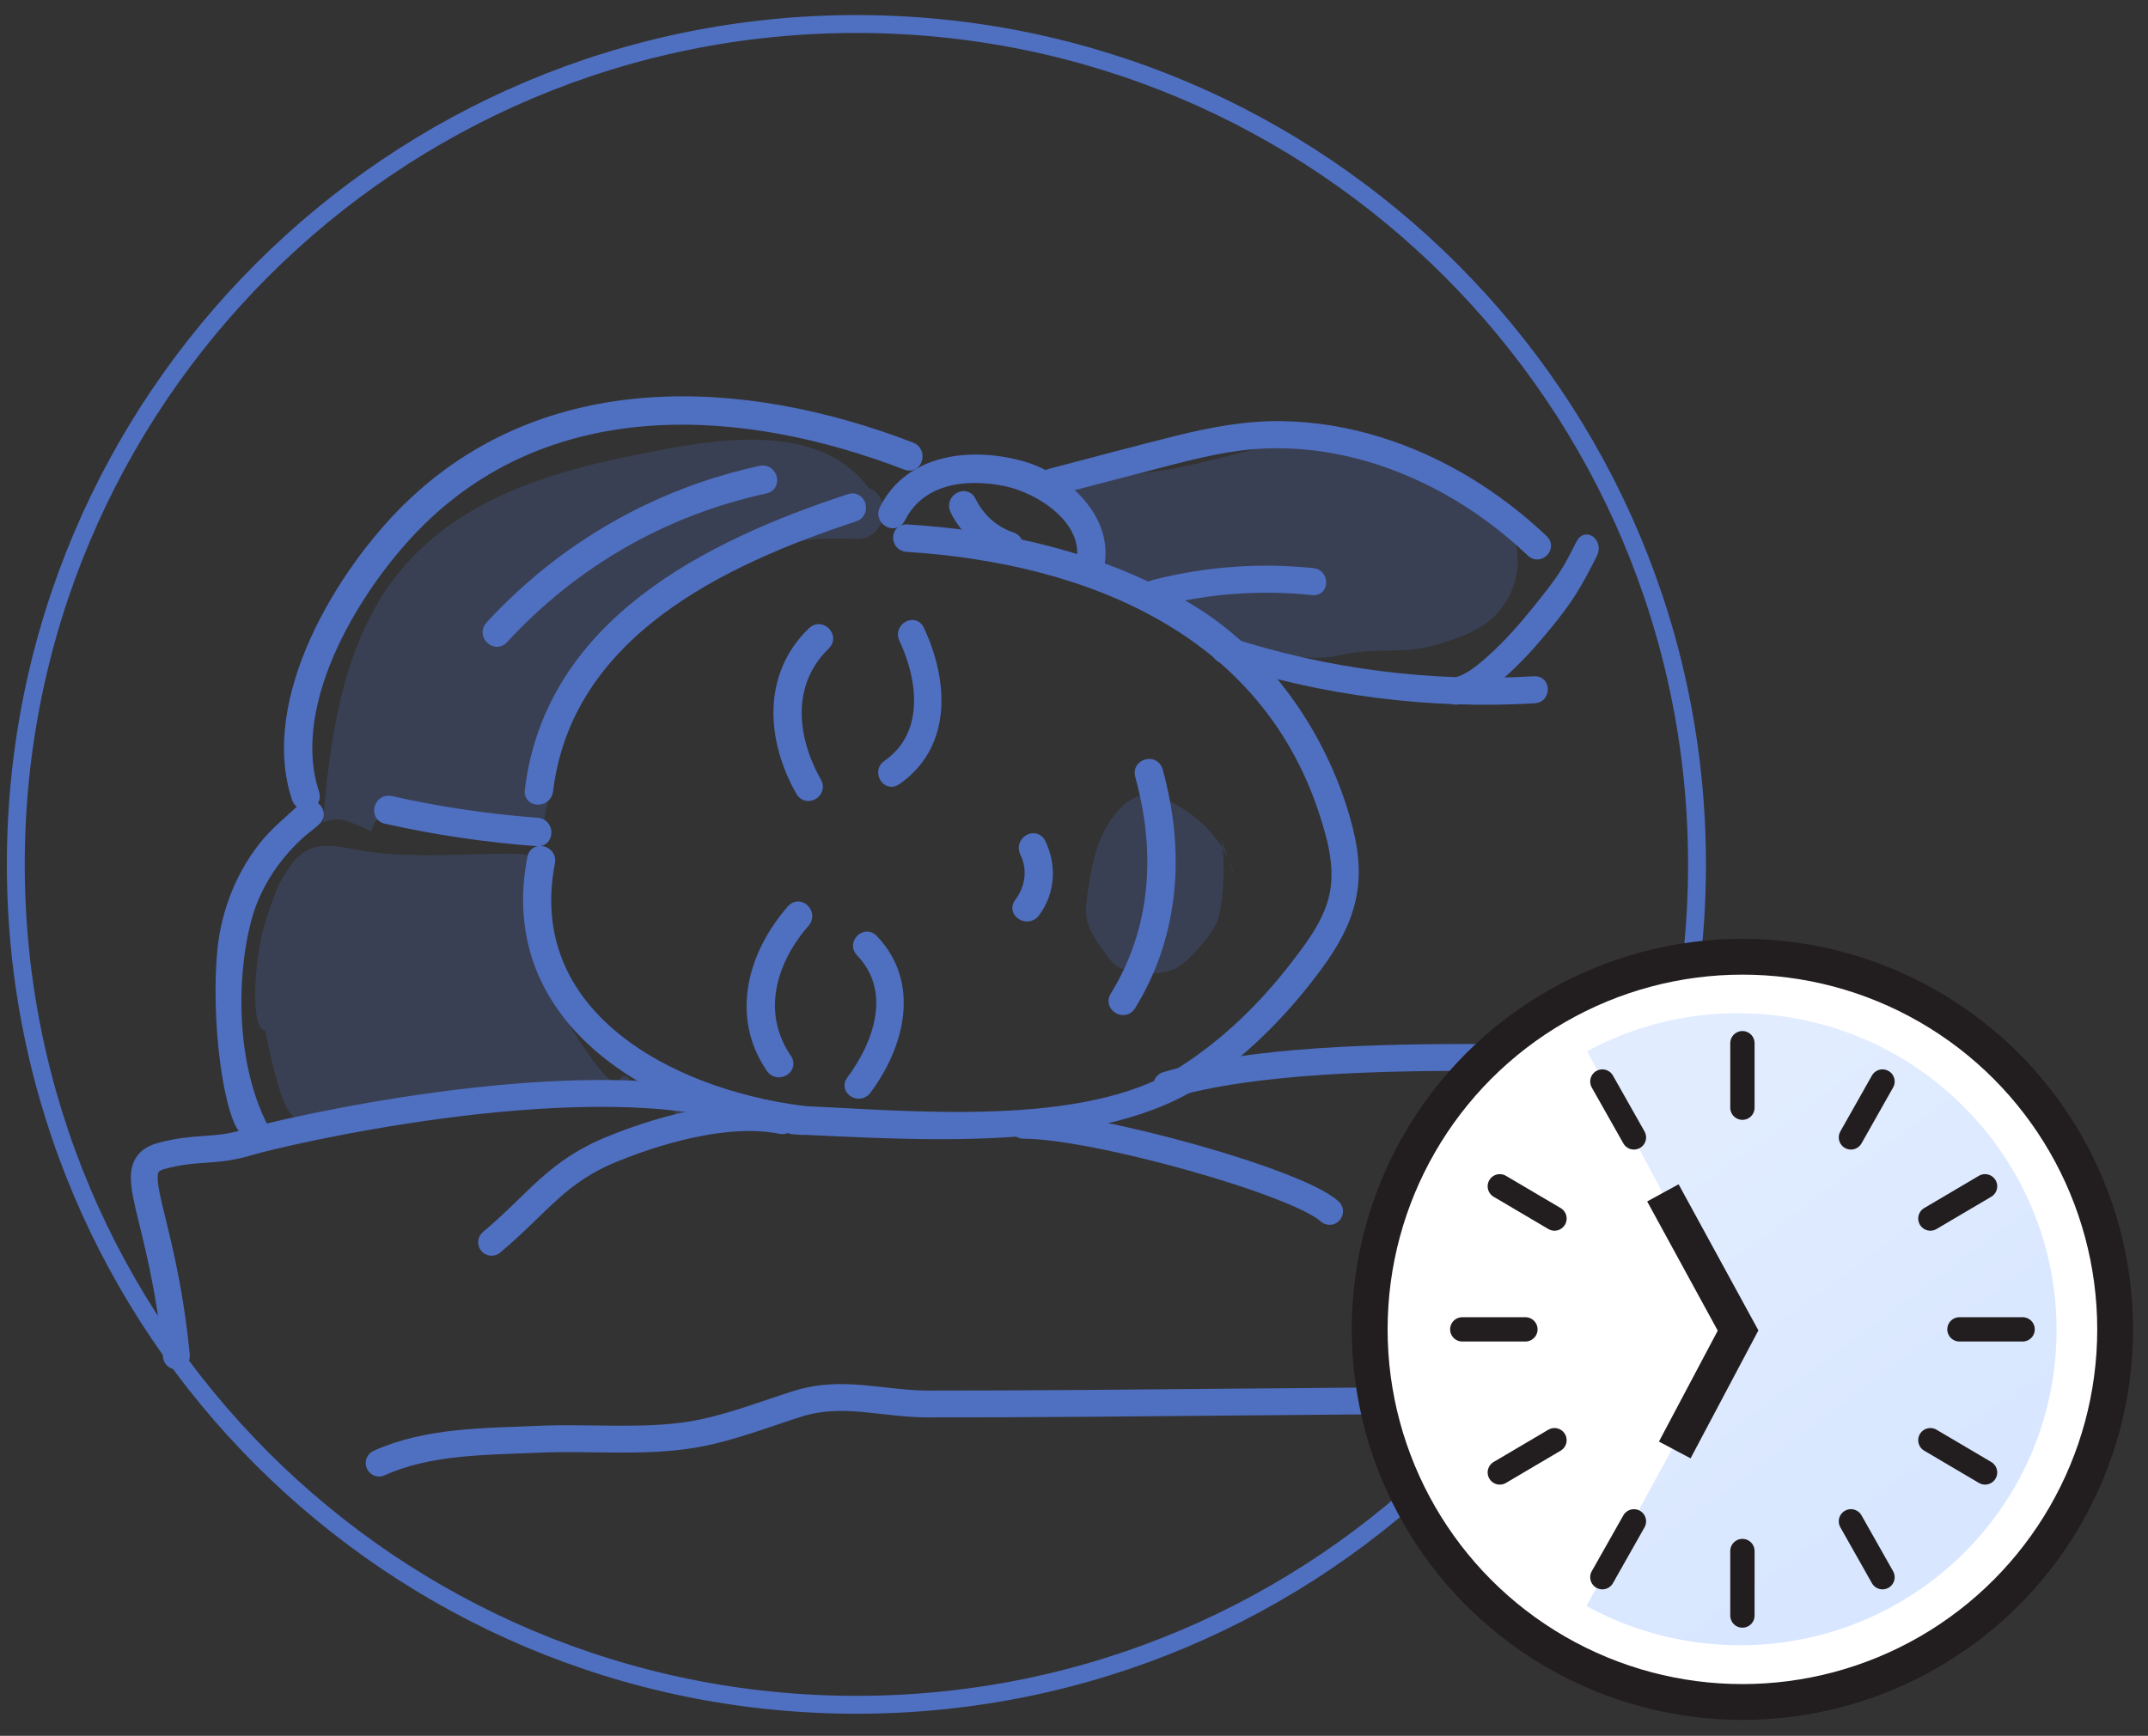 <svg width="120" height="97" viewbox="0 0 120 97" fill="none" xmlns="http://www.w3.org/2000/svg">
<rect width="100%" height="100%" fill="#333333" stroke="none"/>
<path d="M47.844 95.264C73.779 95.264 94.805 74.239 94.805 48.303C94.805 22.367 73.779 1.342 47.844 1.342C21.908 1.342 0.883 22.367 0.883 48.303C0.883 74.239 21.908 95.264 47.844 95.264Z" stroke="#4F6FC1" stroke-miterlimit="10"/>
<g opacity="0.23">
<path d="M47.781 30.115C43.022 29.815 38.439 31.7 35.206 35.229C33.643 36.936 31.2 39.355 31.056 41.778C30.958 43.381 30.502 45.186 30.163 46.939C27.53 46.423 24.938 45.702 22.277 45.341C21.403 45.223 20.877 45.795 20.747 46.47C20.295 46.236 19.826 46.034 19.351 45.87C18.951 45.734 18.462 45.772 18.048 45.955C18.09 45.392 18.137 44.83 18.197 44.267C18.648 39.847 19.579 35.089 22.575 31.643C25.813 27.922 30.581 26.421 35.252 25.474C39.397 24.636 45.585 23.323 48.511 27.251C49.907 27.767 49.507 30.228 47.781 30.115Z" fill="#4F6FC1"/>
<path d="M68.952 48.944C68.561 47.304 67.273 45.775 65.486 44.843C65.04 44.608 64.532 44.407 64.016 44.435C63.365 44.468 62.858 44.852 62.486 45.264C61.299 46.577 61.002 48.274 60.76 49.905C60.694 50.355 60.625 50.81 60.699 51.26C60.829 52.043 61.355 52.755 61.876 53.444C62.048 53.674 62.23 53.908 62.513 54.054C62.695 54.148 62.909 54.199 63.114 54.241C63.821 54.386 64.584 54.466 65.249 54.274C66.04 54.04 66.552 53.463 67.022 52.91C67.412 52.451 67.803 51.986 68.008 51.452C68.115 51.166 68.171 50.866 68.212 50.571C68.38 49.385 68.398 48.185 68.264 46.985" fill="#4F6FC1"/>
</g>
<path d="M44.33 63.036C51.234 63.33 61.541 64.155 67.329 60.114C69.752 58.424 71.804 56.296 73.521 53.97C75.391 51.442 76.005 49.375 75.228 46.325C73.977 41.393 70.664 36.443 65.979 33.828C61.22 31.173 56.196 30.005 50.669 29.654C50.101 29.619 50.101 30.453 50.669 30.488C61.016 31.151 70.646 35.219 73.991 45.237C74.474 46.69 74.912 48.27 74.665 49.788C74.395 51.429 73.358 52.794 72.334 54.115C70.581 56.375 68.464 58.428 65.993 59.986C60.527 63.436 50.652 62.397 44.329 62.129C43.752 62.103 43.762 63.01 44.33 63.036Z" fill="#4F6FC1" stroke="#4F6FC1" stroke-width="0.7"/>
<path d="M57.312 47.585C57.791 48.565 57.638 49.647 56.991 50.505C56.647 50.96 57.414 51.405 57.754 50.955C58.596 49.84 58.685 48.377 58.075 47.135C57.824 46.624 57.061 47.074 57.312 47.585Z" fill="#4F6FC1" stroke="#4F6FC1" stroke-width="0.7"/>
<path d="M63.756 43.31C64.933 47.552 64.696 51.907 62.347 55.713C62.044 56.2 62.812 56.651 63.11 56.163C65.575 52.169 65.85 47.538 64.612 43.071C64.454 42.522 63.603 42.757 63.756 43.31Z" fill="#4F6FC1" stroke="#4F6FC1" stroke-width="0.7"/>
<path d="M48.124 53.135C50.213 55.3 49.199 58.305 47.608 60.433C47.282 60.874 48.012 61.296 48.338 60.864C50.18 58.399 51.074 54.972 48.719 52.535C48.343 52.136 47.743 52.741 48.124 53.135Z" fill="#4F6FC1" stroke="#4F6FC1" stroke-width="0.7"/>
<path d="M44.291 50.866C42.127 53.332 41.151 56.763 43.137 59.655C43.458 60.124 44.226 59.679 43.9 59.205C42.141 56.646 43.002 53.674 44.914 51.494C45.291 51.067 44.668 50.435 44.291 50.866Z" fill="#4F6FC1" stroke="#4F6FC1" stroke-width="0.7"/>
<path d="M50.027 43.542C52.865 41.587 52.623 38.044 51.288 35.212C51.055 34.715 50.325 35.151 50.557 35.644C51.674 38.011 52.023 41.138 49.599 42.811C49.152 43.116 49.576 43.852 50.027 43.542Z" fill="#4F6FC1" stroke="#4F6FC1" stroke-width="0.7"/>
<path d="M45.561 43.744C44.132 41.222 43.83 38.137 46.063 35.981C46.477 35.583 45.849 34.955 45.44 35.353C42.918 37.786 43.169 41.32 44.798 44.194C45.081 44.691 45.844 44.245 45.561 43.744Z" fill="#4F6FC1" stroke="#4F6FC1" stroke-width="0.7"/>
<path d="M61.29 31.816C62.011 29.111 59.41 26.729 56.958 26.078C54.223 25.351 50.864 25.703 49.468 28.497C49.212 29.008 49.975 29.458 50.231 28.947C51.371 26.659 53.948 26.364 56.186 26.819C58.177 27.222 61.09 29.101 60.434 31.581C60.289 32.134 61.141 32.373 61.29 31.816Z" fill="#4F6FC1" stroke="#4F6FC1" stroke-width="0.7"/>
<path d="M56.507 30.086C55.469 29.739 54.665 29.003 54.181 28.018C53.929 27.503 53.166 27.958 53.418 28.469C53.999 29.659 55.027 30.526 56.27 30.944C56.814 31.126 57.047 30.264 56.507 30.086Z" fill="#4F6FC1" stroke="#4F6FC1" stroke-width="0.7"/>
<path d="M44.793 62.138C37.271 61.174 28.999 56.686 30.66 48.166C30.767 47.622 29.916 47.384 29.808 47.933C28.031 57.06 36.666 62.026 44.793 63.069C45.356 63.137 45.352 62.207 44.793 62.138Z" fill="#4F6FC1" stroke="#4F6FC1" stroke-width="0.7"/>
<path d="M21.569 45.686C24.36 46.31 27.175 46.727 30.031 46.938C30.599 46.98 30.594 46.089 30.031 46.047C27.254 45.841 24.518 45.433 21.801 44.824C21.248 44.702 21.011 45.56 21.569 45.686Z" fill="#4F6FC1" stroke="#4F6FC1" stroke-width="0.7"/>
<path d="M17.494 44.355C15.772 39.18 19.992 32.444 23.462 29.045C30.915 21.751 41.574 22.422 50.655 25.919C51.185 26.125 51.418 25.262 50.892 25.061C41.504 21.442 30.52 20.907 22.844 28.412C19.14 32.031 14.823 39.105 16.647 44.589C16.824 45.133 17.675 44.899 17.494 44.355Z" fill="#4F6FC1" stroke="#4F6FC1" stroke-width="0.7"/>
<path d="M28.059 35.659C32.023 31.356 37.056 28.468 42.751 27.231C43.304 27.109 43.072 26.251 42.514 26.373C36.684 27.643 31.488 30.625 27.431 35.031C27.045 35.448 27.668 36.076 28.059 35.659Z" fill="#4F6FC1" stroke="#4F6FC1" stroke-width="0.7"/>
<path d="M30.549 44.191C31.619 35.34 40.267 31.253 47.724 28.801C48.264 28.623 48.032 27.765 47.487 27.944C39.583 30.54 30.786 34.895 29.665 44.191C29.599 44.758 30.483 44.753 30.549 44.191Z" fill="#4F6FC1" stroke="#4F6FC1" stroke-width="0.7"/>
<path d="M58.885 27.329C60.88 26.809 62.876 26.289 64.872 25.768C66.784 25.271 68.715 24.784 70.697 24.709C74.209 24.573 77.694 25.548 80.764 27.24C82.527 28.211 84.146 29.415 85.607 30.803C85.984 31.159 86.556 30.587 86.179 30.226C83.56 27.737 80.411 25.801 76.959 24.742C75.237 24.217 73.442 23.912 71.641 23.884C69.678 23.851 67.752 24.203 65.849 24.676C63.449 25.271 61.062 25.918 58.671 26.542C58.168 26.678 58.382 27.461 58.885 27.329Z" fill="#4F6FC1" stroke="#4F6FC1" stroke-width="0.7"/>
<path d="M64.658 33.54C67.501 32.809 70.436 32.603 73.353 32.908C73.869 32.964 73.865 32.148 73.353 32.097C70.366 31.783 67.352 32.012 64.444 32.758C63.942 32.884 64.151 33.667 64.658 33.54Z" fill="#4F6FC1" stroke="#4F6FC1" stroke-width="0.7"/>
<path opacity="0.23" d="M37.752 62.573C39.105 62.408 36.016 62.416 39.413 62.242C39.666 62.07 39.824 60.845 40.462 61.983C40.974 61.955 40.071 62.313 40.583 62.242C40.592 62.046 41.845 62.166 41.766 61.983C41.487 61.35 41.248 62.742 40.583 62.573C37.083 60.48 38.625 62.349 37.532 61.983C34.503 60.961 34.014 60.686 32.264 57.996C30.51 55.305 29.687 52.014 29.961 48.803C29.985 48.555 30.003 48.288 29.873 48.077C29.682 47.767 29.259 47.725 28.896 47.716C25.919 47.669 22.913 48.025 19.982 47.495C19.019 47.322 17.968 47.069 17.107 47.542C16.544 47.852 16.181 48.423 15.837 48.972C15.414 49.656 15.121 50.627 14.865 51.391C14.214 53.313 13.921 57.55 14.818 57.593C15.837 62.573 16.33 62.972 17.834 62.573C18.006 62.517 22.987 61.983 23.201 61.983C25.044 62.016 26.593 60.584 28.268 61.306C29.003 60.654 31.599 59.968 32.264 61.056C33.897 63.723 34.75 57.952 35.378 61.056C35.592 62.096 37.841 61.251 37.752 62.573Z" fill="#4F6FC1"/>
<path opacity="0.23" d="M62.052 32.078C61.89 31.994 61.717 31.909 61.601 31.769C61.415 31.548 61.383 31.239 61.336 30.953C61.127 29.65 60.429 28.426 59.405 27.597C60.201 27.259 61.001 26.94 61.838 26.739C62.839 26.5 63.867 26.444 64.881 26.294C66.914 25.998 68.873 25.347 70.882 24.929C72.892 24.512 75.013 24.329 76.968 24.962C78.447 25.445 79.745 26.364 81.015 27.273C81.82 27.85 82.625 28.422 83.429 28.998C83.862 29.308 84.313 29.636 84.555 30.114C84.7 30.404 84.76 30.733 84.783 31.056C84.872 32.448 84.243 33.873 83.15 34.731C82.327 35.383 81.303 35.702 80.303 36.011C78.4 36.602 76.716 36.133 74.786 36.63C73.436 36.977 70.198 36.583 68.942 35.762C66.053 33.873 65.183 33.662 62.052 32.078Z" fill="#4F6FC1"/>
<path d="M16.996 45.175C16.21 45.92 15.396 46.544 14.721 47.42C13.39 49.15 12.632 51.227 12.465 53.407C12.106 58.078 13.131 63.468 13.977 63.186C14.13 63.721 14.875 63.725 14.721 63.186C12.465 58.956 13.004 53.064 13.977 50.486C14.554 48.963 15.521 47.608 16.726 46.525C17.01 46.267 17.331 46.052 17.61 45.789C18.01 45.41 17.401 44.795 16.996 45.175Z" fill="#4F6FC1" stroke="#4F6FC1" stroke-width="0.7"/>
<path d="M68.319 36.714C73.929 38.537 79.847 39.297 85.732 38.95C86.248 38.922 86.253 38.106 85.732 38.139C79.912 38.481 74.083 37.736 68.533 35.931C68.04 35.767 67.83 36.555 68.319 36.714Z" fill="#4F6FC1" stroke="#4F6FC1" stroke-width="0.7"/>
<path d="M81.411 39.02C82.276 38.865 83.035 38.266 83.686 37.708C84.7 36.84 85.593 35.833 86.435 34.797C87.427 33.577 87.932 32.84 88.906 30.897C89.139 30.433 88.63 29.936 88.392 30.405C87.576 32.019 87.407 32.309 85.966 34.103C85.175 35.087 84.333 36.048 83.393 36.892C82.774 37.45 82.039 38.083 81.197 38.237C80.69 38.331 80.904 39.114 81.411 39.02Z" fill="#4F6FC1" stroke="#4F6FC1" stroke-width="0.7"/>
<path d="M91.837 58.171C93.479 57.145 95.154 56.175 96.866 55.265C97.327 55.021 96.917 54.318 96.461 54.562C94.754 55.471 93.075 56.442 91.432 57.468C90.99 57.745 91.395 58.448 91.837 58.171Z" fill="#4F6FC1" stroke="#4F6FC1" stroke-width="0.7"/>
<path d="M95.791 79.085C98.187 79.334 100.741 79.207 103.081 78.626C103.584 78.499 103.37 77.716 102.867 77.843C100.592 78.406 98.117 78.513 95.791 78.274C95.275 78.218 95.28 79.029 95.791 79.085Z" fill="#4F6FC1" stroke="#4F6FC1" stroke-width="0.7"/>
<path d="M65.189 60.635C70.059 59.192 77.408 59.087 82.463 59.087C84.697 59.087 86.939 58.847 89.017 59.65C90.933 60.39 92.991 60.906 94.911 61.728" stroke="#4F6FC1" stroke-width="1.5" stroke-linecap="round" stroke-linejoin="round"/>
<path d="M9.854 75.77C9.067 67.636 6.786 65.202 9.004 64.597C11.027 64.045 11.939 64.419 13.941 63.807C15.532 63.321 31.808 59.468 40.977 61.897" stroke="#4F6FC1" stroke-width="1.5" stroke-linecap="round" stroke-linejoin="round"/>
<path d="M21.18 81.757C23.912 80.515 27.161 80.555 30.118 80.424C32.879 80.301 35.95 80.619 38.665 80.167C40.685 79.83 42.581 79.073 44.522 78.455C47.079 77.641 49.268 78.455 51.87 78.455C63.564 78.455 75.345 78.235 86.987 78.235" stroke="#4F6FC1" stroke-width="1.5" stroke-linecap="round" stroke-linejoin="round"/>
<path d="M27.465 69.418C30.079 67.223 31.084 65.471 34.229 64.2C35.282 63.774 40.021 61.878 43.713 62.624" stroke="#4F6FC1" stroke-width="1.5" stroke-linecap="round" stroke-linejoin="round"/>
<path d="M57.169 62.88C61.187 62.88 72.517 66.06 74.278 67.692" stroke="#4F6FC1" stroke-width="1.5" stroke-linecap="round" stroke-linejoin="round"/>
<circle cx="97.342" cy="74.285" r="20.822" fill="white" stroke="#221D1E" stroke-width="2"/>
<path opacity="0.4" fill-rule="evenodd" clip-rule="evenodd" d="M88.627 89.744L97.007 74.388L88.665 58.74C91.478 57.221 94.74 56.444 98.174 56.652C107.956 57.245 115.427 65.618 114.862 75.352C114.296 85.087 105.907 92.497 96.125 91.903C93.406 91.738 90.866 90.973 88.627 89.744Z" fill="url(#paint0_linear)"/>
<path d="M105.168 88.134L103.404 85.012M91.281 63.558L89.517 60.436" stroke="#221D1E" stroke-width="1.358" stroke-linecap="round"/>
<path d="M110.897 82.281L107.842 80.479M86.843 68.092L83.788 66.29" stroke="#221D1E" stroke-width="1.358" stroke-linecap="round"/>
<path d="M112.995 74.285L109.466 74.285M85.219 74.285L81.691 74.285" stroke="#221D1E" stroke-width="1.358" stroke-linecap="round"/>
<path d="M110.897 66.29L107.842 68.092M86.843 80.479L83.788 82.281" stroke="#221D1E" stroke-width="1.358" stroke-linecap="round"/>
<path d="M105.168 60.436L103.404 63.558M91.281 85.013L89.517 88.134" stroke="#221D1E" stroke-width="1.358" stroke-linecap="round"/>
<path d="M97.342 58.294L97.342 61.898M97.342 86.672L97.342 90.277" stroke="#221D1E" stroke-width="1.358" stroke-linecap="round"/>
<path d="M92.899 66.657L97.099 74.35L93.562 81.024" stroke="#221D1E" stroke-width="2"/>
<defs>
<linearGradient id="paint0_linear" x1="76.686" y1="108.159" x2="56.423" y2="80.832" gradientUnits="userSpaceOnUse">
<stop offset="0.037" stop-color="#9DC2FF"/>
<stop offset="0.759" stop-color="#B5D0FE"/>
</linearGradient>
</defs>
</svg>
